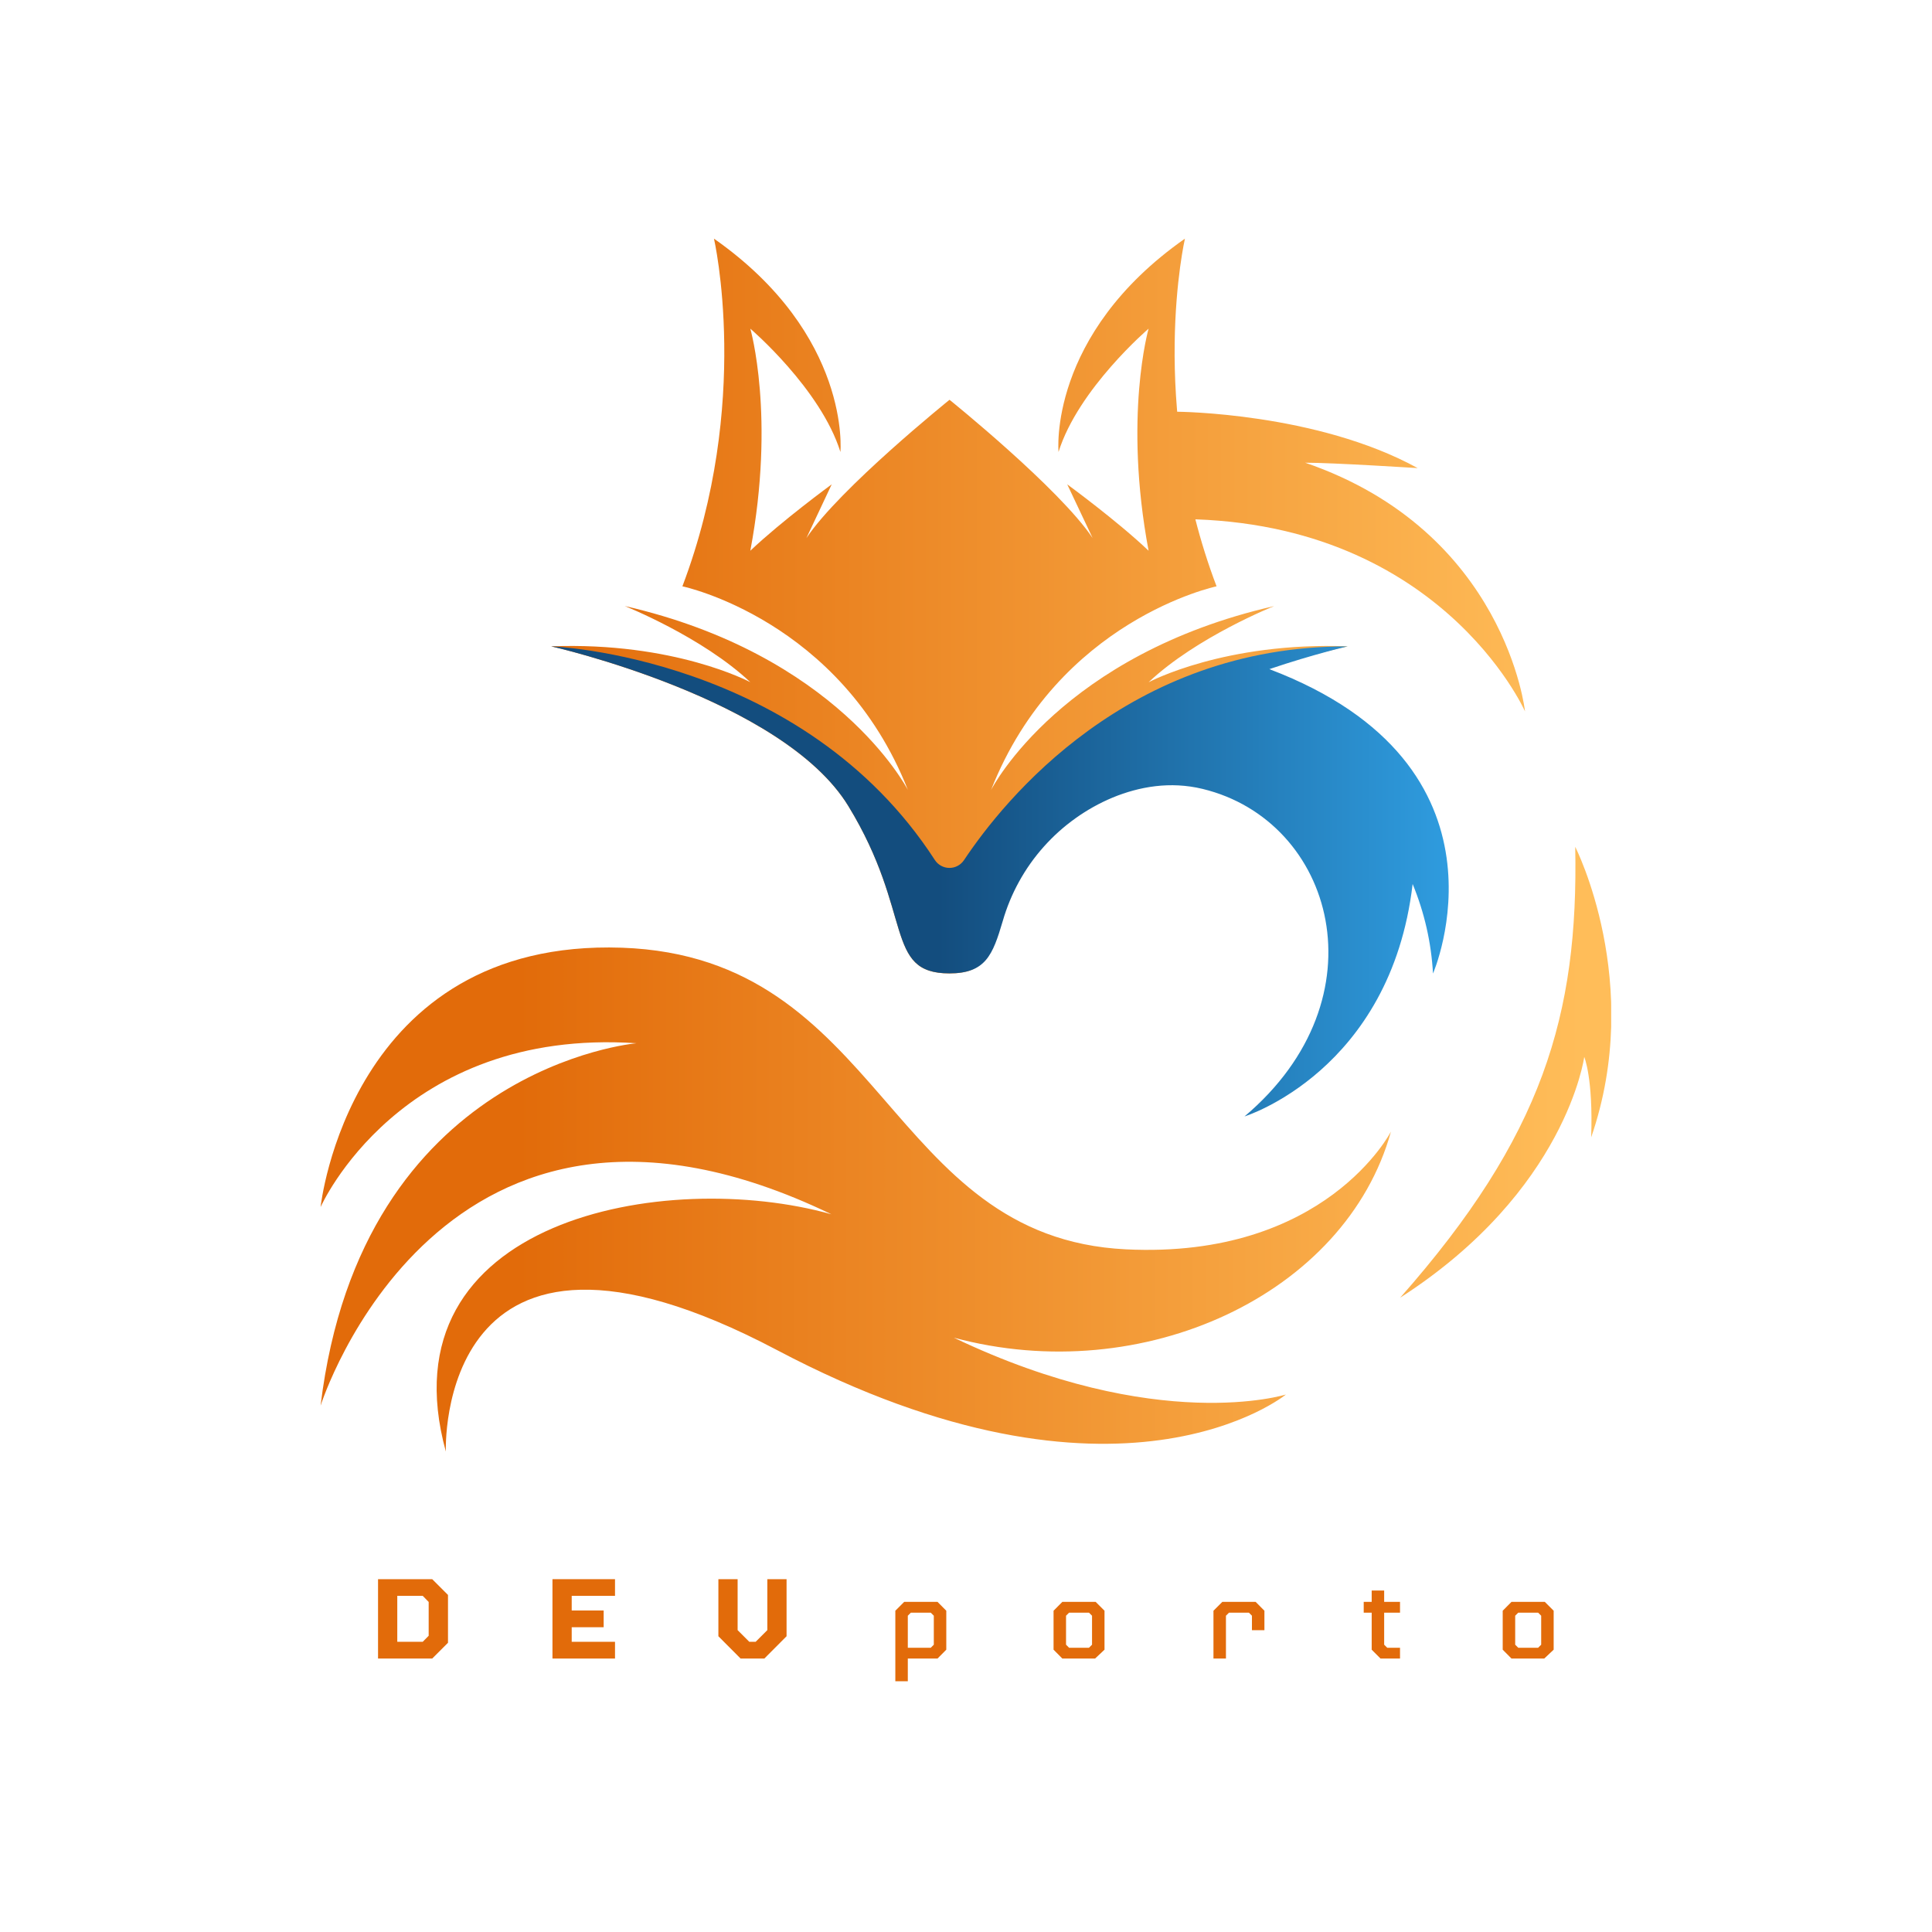 <svg version="1.0" preserveAspectRatio="xMidYMid meet" height="500" viewBox="0 0 375 375" zoomAndPan="magnify" width="500" xmlns:xlink="http://www.w3.org/1999/xlink" xmlns="http://www.w3.org/2000/svg"><defs><g></g><clipPath id="8711b7798f"><path clip-rule="nonzero" d="M 106 46.277 L 262 46.277 L 262 189 L 106 189 Z M 106 46.277"></path></clipPath><clipPath id="b469d1f3e3"><path clip-rule="nonzero" d="M 261.598 125.453 C 261.598 125.453 214.473 135.543 201.746 156.406 C 189.016 177.27 197.027 188.949 184.293 188.949 C 171.559 188.949 177.391 177.297 164.66 156.457 C 151.934 135.621 106.988 125.453 106.988 125.453 C 130.844 124.555 145.422 132.305 145.637 132.414 C 136.324 123.621 121.262 117.629 121.262 117.629 C 162.324 127.027 175.812 152.555 176.227 153.344 C 163.195 120.25 132.453 113.805 132.453 113.805 C 145.945 78.219 138.582 46.32 138.582 46.32 C 165.27 65.031 163.125 87.723 163.125 87.723 C 159.289 75.453 145.637 63.793 145.637 63.793 C 145.637 63.793 150.547 80.82 145.637 106.898 C 151.711 101.133 161.246 94.148 161.434 94.012 L 156.527 104.438 C 162.969 94.777 184.305 77.598 184.305 77.598 C 184.305 77.598 205.621 94.777 212.078 104.438 L 207.148 94.012 C 207.148 94.012 216.805 101.062 222.941 106.898 C 218.039 80.82 222.941 63.793 222.941 63.793 C 222.941 63.793 209.289 75.465 205.461 87.723 C 205.461 87.723 203.312 65.02 229.996 46.32 C 229.996 46.32 222.633 78.219 236.133 113.805 C 236.133 113.805 205.387 120.25 192.359 153.344 C 192.766 152.555 206.246 127.02 247.316 117.641 C 247.316 117.641 232.254 123.629 222.941 132.426 C 223.156 132.316 237.742 124.562 261.598 125.453 Z M 261.598 125.453"></path></clipPath><linearGradient id="927fa71bf2" y2="136.09" gradientUnits="userSpaceOnUse" x2="380.43" y1="136.09" gradientTransform="matrix(0.524, 0, 0, 0.524, 62.227, 46.32)" x1="85.41"><stop offset="0" stop-color="rgb(88.988%, 43.092%, 4.955%)" stop-opacity="1"></stop><stop offset="0.016" stop-color="rgb(89.055%, 43.282%, 5.138%)" stop-opacity="1"></stop><stop offset="0.031" stop-color="rgb(89.189%, 43.661%, 5.504%)" stop-opacity="1"></stop><stop offset="0.047" stop-color="rgb(89.323%, 44.04%, 5.872%)" stop-opacity="1"></stop><stop offset="0.062" stop-color="rgb(89.459%, 44.42%, 6.238%)" stop-opacity="1"></stop><stop offset="0.078" stop-color="rgb(89.594%, 44.8%, 6.604%)" stop-opacity="1"></stop><stop offset="0.094" stop-color="rgb(89.728%, 45.178%, 6.97%)" stop-opacity="1"></stop><stop offset="0.109" stop-color="rgb(89.864%, 45.558%, 7.336%)" stop-opacity="1"></stop><stop offset="0.125" stop-color="rgb(89.998%, 45.938%, 7.703%)" stop-opacity="1"></stop><stop offset="0.141" stop-color="rgb(90.132%, 46.317%, 8.069%)" stop-opacity="1"></stop><stop offset="0.156" stop-color="rgb(90.268%, 46.696%, 8.437%)" stop-opacity="1"></stop><stop offset="0.172" stop-color="rgb(90.402%, 47.076%, 8.803%)" stop-opacity="1"></stop><stop offset="0.188" stop-color="rgb(90.536%, 47.455%, 9.169%)" stop-opacity="1"></stop><stop offset="0.203" stop-color="rgb(90.672%, 47.835%, 9.535%)" stop-opacity="1"></stop><stop offset="0.219" stop-color="rgb(90.807%, 48.215%, 9.901%)" stop-opacity="1"></stop><stop offset="0.234" stop-color="rgb(90.941%, 48.593%, 10.268%)" stop-opacity="1"></stop><stop offset="0.25" stop-color="rgb(91.075%, 48.973%, 10.634%)" stop-opacity="1"></stop><stop offset="0.266" stop-color="rgb(91.211%, 49.353%, 11.002%)" stop-opacity="1"></stop><stop offset="0.281" stop-color="rgb(91.345%, 49.731%, 11.368%)" stop-opacity="1"></stop><stop offset="0.297" stop-color="rgb(91.479%, 50.111%, 11.734%)" stop-opacity="1"></stop><stop offset="0.312" stop-color="rgb(91.615%, 50.491%, 12.1%)" stop-opacity="1"></stop><stop offset="0.328" stop-color="rgb(91.75%, 50.87%, 12.466%)" stop-opacity="1"></stop><stop offset="0.344" stop-color="rgb(91.884%, 51.25%, 12.833%)" stop-opacity="1"></stop><stop offset="0.359" stop-color="rgb(92.02%, 51.63%, 13.199%)" stop-opacity="1"></stop><stop offset="0.375" stop-color="rgb(92.154%, 52.008%, 13.567%)" stop-opacity="1"></stop><stop offset="0.391" stop-color="rgb(92.288%, 52.388%, 13.933%)" stop-opacity="1"></stop><stop offset="0.406" stop-color="rgb(92.424%, 52.768%, 14.299%)" stop-opacity="1"></stop><stop offset="0.422" stop-color="rgb(92.558%, 53.146%, 14.665%)" stop-opacity="1"></stop><stop offset="0.438" stop-color="rgb(92.693%, 53.526%, 15.031%)" stop-opacity="1"></stop><stop offset="0.453" stop-color="rgb(92.828%, 53.906%, 15.398%)" stop-opacity="1"></stop><stop offset="0.469" stop-color="rgb(92.963%, 54.285%, 15.764%)" stop-opacity="1"></stop><stop offset="0.484" stop-color="rgb(93.097%, 54.665%, 16.132%)" stop-opacity="1"></stop><stop offset="0.5" stop-color="rgb(93.231%, 55.045%, 16.498%)" stop-opacity="1"></stop><stop offset="0.516" stop-color="rgb(93.367%, 55.423%, 16.864%)" stop-opacity="1"></stop><stop offset="0.531" stop-color="rgb(93.501%, 55.803%, 17.23%)" stop-opacity="1"></stop><stop offset="0.547" stop-color="rgb(93.636%, 56.183%, 17.596%)" stop-opacity="1"></stop><stop offset="0.562" stop-color="rgb(93.771%, 56.561%, 17.963%)" stop-opacity="1"></stop><stop offset="0.578" stop-color="rgb(93.906%, 56.941%, 18.329%)" stop-opacity="1"></stop><stop offset="0.594" stop-color="rgb(94.04%, 57.321%, 18.697%)" stop-opacity="1"></stop><stop offset="0.609" stop-color="rgb(94.176%, 57.7%, 19.063%)" stop-opacity="1"></stop><stop offset="0.625" stop-color="rgb(94.31%, 58.08%, 19.429%)" stop-opacity="1"></stop><stop offset="0.641" stop-color="rgb(94.444%, 58.459%, 19.795%)" stop-opacity="1"></stop><stop offset="0.656" stop-color="rgb(94.58%, 58.838%, 20.161%)" stop-opacity="1"></stop><stop offset="0.672" stop-color="rgb(94.714%, 59.218%, 20.528%)" stop-opacity="1"></stop><stop offset="0.688" stop-color="rgb(94.849%, 59.598%, 20.894%)" stop-opacity="1"></stop><stop offset="0.703" stop-color="rgb(94.983%, 59.976%, 21.262%)" stop-opacity="1"></stop><stop offset="0.719" stop-color="rgb(95.119%, 60.356%, 21.628%)" stop-opacity="1"></stop><stop offset="0.734" stop-color="rgb(95.253%, 60.736%, 21.994%)" stop-opacity="1"></stop><stop offset="0.75" stop-color="rgb(95.387%, 61.115%, 22.36%)" stop-opacity="1"></stop><stop offset="0.766" stop-color="rgb(95.523%, 61.494%, 22.726%)" stop-opacity="1"></stop><stop offset="0.781" stop-color="rgb(95.657%, 61.874%, 23.093%)" stop-opacity="1"></stop><stop offset="0.797" stop-color="rgb(95.792%, 62.253%, 23.459%)" stop-opacity="1"></stop><stop offset="0.812" stop-color="rgb(95.927%, 62.633%, 23.827%)" stop-opacity="1"></stop><stop offset="0.828" stop-color="rgb(96.062%, 63.013%, 24.193%)" stop-opacity="1"></stop><stop offset="0.844" stop-color="rgb(96.196%, 63.391%, 24.559%)" stop-opacity="1"></stop><stop offset="0.859" stop-color="rgb(96.332%, 63.771%, 24.925%)" stop-opacity="1"></stop><stop offset="0.875" stop-color="rgb(96.466%, 64.151%, 25.291%)" stop-opacity="1"></stop><stop offset="0.891" stop-color="rgb(96.6%, 64.529%, 25.658%)" stop-opacity="1"></stop><stop offset="0.906" stop-color="rgb(96.736%, 64.909%, 26.024%)" stop-opacity="1"></stop><stop offset="0.922" stop-color="rgb(96.87%, 65.288%, 26.392%)" stop-opacity="1"></stop><stop offset="0.938" stop-color="rgb(97.005%, 65.668%, 26.758%)" stop-opacity="1"></stop><stop offset="0.953" stop-color="rgb(97.139%, 66.048%, 27.124%)" stop-opacity="1"></stop><stop offset="0.969" stop-color="rgb(97.275%, 66.426%, 27.49%)" stop-opacity="1"></stop><stop offset="0.984" stop-color="rgb(97.409%, 66.806%, 27.856%)" stop-opacity="1"></stop><stop offset="1" stop-color="rgb(97.543%, 67.186%, 28.223%)" stop-opacity="1"></stop></linearGradient><clipPath id="209d0280dc"><path clip-rule="nonzero" d="M 62.227 183 L 270 183 L 270 281.777 L 62.227 281.777 Z M 62.227 183"></path></clipPath><clipPath id="43802e578d"><path clip-rule="nonzero" d="M 86.539 281.746 C 86.539 281.746 84.387 226.98 150.836 262.059 C 217.289 297.133 249.598 270.672 249.598 270.672 C 249.598 270.672 224.676 278.535 185.137 259.641 C 221.82 269.531 261.195 251.289 269.988 219.633 C 269.988 219.633 257.316 244.402 218.547 242.496 C 171.977 240.227 171.688 185.723 120.703 183.949 C 67.758 182.133 62.227 234.289 62.227 234.289 C 62.227 234.289 77.613 199.41 123.543 202.492 C 123.543 202.492 70.125 207.109 62.227 272.836 C 62.227 272.836 85.516 199.098 161.371 235.688 C 129.27 226.668 74.133 236.59 86.539 281.746 Z M 86.539 281.746"></path></clipPath><linearGradient id="eae17c35b3" y2="355.88" gradientUnits="userSpaceOnUse" x2="396.44" y1="355.88" gradientTransform="matrix(0.524, 0, 0, 0.524, 62.227, 46.32)" x1="-0"><stop offset="0" stop-color="rgb(88.599%, 42%, 3.899%)" stop-opacity="1"></stop><stop offset="0.125" stop-color="rgb(88.599%, 42%, 3.899%)" stop-opacity="1"></stop><stop offset="0.188" stop-color="rgb(88.631%, 42.09%, 3.986%)" stop-opacity="1"></stop><stop offset="0.195" stop-color="rgb(88.708%, 42.308%, 4.196%)" stop-opacity="1"></stop><stop offset="0.203" stop-color="rgb(88.799%, 42.563%, 4.443%)" stop-opacity="1"></stop><stop offset="0.211" stop-color="rgb(88.89%, 42.818%, 4.689%)" stop-opacity="1"></stop><stop offset="0.219" stop-color="rgb(88.98%, 43.073%, 4.936%)" stop-opacity="1"></stop><stop offset="0.227" stop-color="rgb(89.07%, 43.327%, 5.182%)" stop-opacity="1"></stop><stop offset="0.234" stop-color="rgb(89.162%, 43.582%, 5.428%)" stop-opacity="1"></stop><stop offset="0.242" stop-color="rgb(89.252%, 43.837%, 5.675%)" stop-opacity="1"></stop><stop offset="0.25" stop-color="rgb(89.342%, 44.092%, 5.92%)" stop-opacity="1"></stop><stop offset="0.258" stop-color="rgb(89.433%, 44.347%, 6.166%)" stop-opacity="1"></stop><stop offset="0.266" stop-color="rgb(89.523%, 44.601%, 6.413%)" stop-opacity="1"></stop><stop offset="0.273" stop-color="rgb(89.613%, 44.856%, 6.659%)" stop-opacity="1"></stop><stop offset="0.281" stop-color="rgb(89.705%, 45.111%, 6.905%)" stop-opacity="1"></stop><stop offset="0.289" stop-color="rgb(89.795%, 45.366%, 7.152%)" stop-opacity="1"></stop><stop offset="0.297" stop-color="rgb(89.885%, 45.621%, 7.397%)" stop-opacity="1"></stop><stop offset="0.305" stop-color="rgb(89.977%, 45.877%, 7.643%)" stop-opacity="1"></stop><stop offset="0.312" stop-color="rgb(90.067%, 46.132%, 7.89%)" stop-opacity="1"></stop><stop offset="0.32" stop-color="rgb(90.157%, 46.387%, 8.136%)" stop-opacity="1"></stop><stop offset="0.328" stop-color="rgb(90.248%, 46.642%, 8.382%)" stop-opacity="1"></stop><stop offset="0.336" stop-color="rgb(90.338%, 46.896%, 8.629%)" stop-opacity="1"></stop><stop offset="0.344" stop-color="rgb(90.428%, 47.151%, 8.875%)" stop-opacity="1"></stop><stop offset="0.352" stop-color="rgb(90.52%, 47.406%, 9.12%)" stop-opacity="1"></stop><stop offset="0.359" stop-color="rgb(90.61%, 47.661%, 9.367%)" stop-opacity="1"></stop><stop offset="0.367" stop-color="rgb(90.7%, 47.916%, 9.613%)" stop-opacity="1"></stop><stop offset="0.375" stop-color="rgb(90.791%, 48.17%, 9.86%)" stop-opacity="1"></stop><stop offset="0.383" stop-color="rgb(90.881%, 48.425%, 10.106%)" stop-opacity="1"></stop><stop offset="0.391" stop-color="rgb(90.971%, 48.68%, 10.352%)" stop-opacity="1"></stop><stop offset="0.398" stop-color="rgb(91.063%, 48.935%, 10.599%)" stop-opacity="1"></stop><stop offset="0.406" stop-color="rgb(91.153%, 49.191%, 10.844%)" stop-opacity="1"></stop><stop offset="0.414" stop-color="rgb(91.243%, 49.446%, 11.09%)" stop-opacity="1"></stop><stop offset="0.422" stop-color="rgb(91.335%, 49.701%, 11.337%)" stop-opacity="1"></stop><stop offset="0.43" stop-color="rgb(91.425%, 49.956%, 11.583%)" stop-opacity="1"></stop><stop offset="0.438" stop-color="rgb(91.515%, 50.211%, 11.829%)" stop-opacity="1"></stop><stop offset="0.445" stop-color="rgb(91.606%, 50.465%, 12.076%)" stop-opacity="1"></stop><stop offset="0.453" stop-color="rgb(91.696%, 50.72%, 12.321%)" stop-opacity="1"></stop><stop offset="0.461" stop-color="rgb(91.786%, 50.975%, 12.567%)" stop-opacity="1"></stop><stop offset="0.469" stop-color="rgb(91.878%, 51.23%, 12.814%)" stop-opacity="1"></stop><stop offset="0.477" stop-color="rgb(91.968%, 51.485%, 13.06%)" stop-opacity="1"></stop><stop offset="0.484" stop-color="rgb(92.058%, 51.74%, 13.306%)" stop-opacity="1"></stop><stop offset="0.492" stop-color="rgb(92.149%, 51.994%, 13.553%)" stop-opacity="1"></stop><stop offset="0.5" stop-color="rgb(92.239%, 52.249%, 13.799%)" stop-opacity="1"></stop><stop offset="0.508" stop-color="rgb(92.329%, 52.504%, 14.044%)" stop-opacity="1"></stop><stop offset="0.516" stop-color="rgb(92.421%, 52.76%, 14.291%)" stop-opacity="1"></stop><stop offset="0.523" stop-color="rgb(92.511%, 53.015%, 14.537%)" stop-opacity="1"></stop><stop offset="0.531" stop-color="rgb(92.601%, 53.27%, 14.783%)" stop-opacity="1"></stop><stop offset="0.539" stop-color="rgb(92.693%, 53.525%, 15.03%)" stop-opacity="1"></stop><stop offset="0.547" stop-color="rgb(92.783%, 53.78%, 15.276%)" stop-opacity="1"></stop><stop offset="0.555" stop-color="rgb(92.873%, 54.034%, 15.523%)" stop-opacity="1"></stop><stop offset="0.562" stop-color="rgb(92.964%, 54.289%, 15.768%)" stop-opacity="1"></stop><stop offset="0.57" stop-color="rgb(93.054%, 54.544%, 16.014%)" stop-opacity="1"></stop><stop offset="0.578" stop-color="rgb(93.144%, 54.799%, 16.261%)" stop-opacity="1"></stop><stop offset="0.586" stop-color="rgb(93.236%, 55.054%, 16.507%)" stop-opacity="1"></stop><stop offset="0.594" stop-color="rgb(93.326%, 55.309%, 16.753%)" stop-opacity="1"></stop><stop offset="0.602" stop-color="rgb(93.416%, 55.563%, 17%)" stop-opacity="1"></stop><stop offset="0.609" stop-color="rgb(93.507%, 55.818%, 17.245%)" stop-opacity="1"></stop><stop offset="0.617" stop-color="rgb(93.597%, 56.073%, 17.491%)" stop-opacity="1"></stop><stop offset="0.625" stop-color="rgb(93.687%, 56.329%, 17.738%)" stop-opacity="1"></stop><stop offset="0.633" stop-color="rgb(93.779%, 56.584%, 17.984%)" stop-opacity="1"></stop><stop offset="0.641" stop-color="rgb(93.869%, 56.839%, 18.23%)" stop-opacity="1"></stop><stop offset="0.648" stop-color="rgb(93.959%, 57.094%, 18.477%)" stop-opacity="1"></stop><stop offset="0.656" stop-color="rgb(94.051%, 57.349%, 18.723%)" stop-opacity="1"></stop><stop offset="0.664" stop-color="rgb(94.141%, 57.603%, 18.968%)" stop-opacity="1"></stop><stop offset="0.672" stop-color="rgb(94.231%, 57.858%, 19.215%)" stop-opacity="1"></stop><stop offset="0.68" stop-color="rgb(94.322%, 58.113%, 19.461%)" stop-opacity="1"></stop><stop offset="0.688" stop-color="rgb(94.412%, 58.368%, 19.707%)" stop-opacity="1"></stop><stop offset="0.695" stop-color="rgb(94.502%, 58.623%, 19.954%)" stop-opacity="1"></stop><stop offset="0.703" stop-color="rgb(94.594%, 58.878%, 20.2%)" stop-opacity="1"></stop><stop offset="0.711" stop-color="rgb(94.684%, 59.132%, 20.447%)" stop-opacity="1"></stop><stop offset="0.719" stop-color="rgb(94.774%, 59.387%, 20.692%)" stop-opacity="1"></stop><stop offset="0.727" stop-color="rgb(94.865%, 59.644%, 20.938%)" stop-opacity="1"></stop><stop offset="0.734" stop-color="rgb(94.955%, 59.898%, 21.185%)" stop-opacity="1"></stop><stop offset="0.742" stop-color="rgb(95.045%, 60.153%, 21.431%)" stop-opacity="1"></stop><stop offset="0.75" stop-color="rgb(95.137%, 60.408%, 21.677%)" stop-opacity="1"></stop><stop offset="0.758" stop-color="rgb(95.227%, 60.663%, 21.924%)" stop-opacity="1"></stop><stop offset="0.766" stop-color="rgb(95.317%, 60.918%, 22.169%)" stop-opacity="1"></stop><stop offset="0.773" stop-color="rgb(95.409%, 61.172%, 22.415%)" stop-opacity="1"></stop><stop offset="0.781" stop-color="rgb(95.499%, 61.427%, 22.662%)" stop-opacity="1"></stop><stop offset="0.789" stop-color="rgb(95.589%, 61.682%, 22.908%)" stop-opacity="1"></stop><stop offset="0.797" stop-color="rgb(95.68%, 61.937%, 23.154%)" stop-opacity="1"></stop><stop offset="0.805" stop-color="rgb(95.77%, 62.192%, 23.401%)" stop-opacity="1"></stop><stop offset="0.812" stop-color="rgb(95.86%, 62.447%, 23.647%)" stop-opacity="1"></stop><stop offset="0.82" stop-color="rgb(95.952%, 62.701%, 23.892%)" stop-opacity="1"></stop><stop offset="0.828" stop-color="rgb(96.042%, 62.956%, 24.139%)" stop-opacity="1"></stop><stop offset="0.836" stop-color="rgb(96.132%, 63.213%, 24.385%)" stop-opacity="1"></stop><stop offset="0.844" stop-color="rgb(96.223%, 63.467%, 24.631%)" stop-opacity="1"></stop><stop offset="0.852" stop-color="rgb(96.313%, 63.722%, 24.878%)" stop-opacity="1"></stop><stop offset="0.859" stop-color="rgb(96.404%, 63.977%, 25.124%)" stop-opacity="1"></stop><stop offset="0.867" stop-color="rgb(96.495%, 64.232%, 25.369%)" stop-opacity="1"></stop><stop offset="0.875" stop-color="rgb(96.585%, 64.487%, 25.616%)" stop-opacity="1"></stop><stop offset="0.883" stop-color="rgb(96.675%, 64.742%, 25.862%)" stop-opacity="1"></stop><stop offset="0.891" stop-color="rgb(96.767%, 64.996%, 26.109%)" stop-opacity="1"></stop><stop offset="0.898" stop-color="rgb(96.857%, 65.251%, 26.355%)" stop-opacity="1"></stop><stop offset="0.906" stop-color="rgb(96.947%, 65.506%, 26.601%)" stop-opacity="1"></stop><stop offset="0.914" stop-color="rgb(97.038%, 65.761%, 26.848%)" stop-opacity="1"></stop><stop offset="0.922" stop-color="rgb(97.128%, 66.016%, 27.094%)" stop-opacity="1"></stop><stop offset="0.93" stop-color="rgb(97.218%, 66.27%, 27.339%)" stop-opacity="1"></stop><stop offset="0.938" stop-color="rgb(97.31%, 66.527%, 27.586%)" stop-opacity="1"></stop><stop offset="0.945" stop-color="rgb(97.4%, 66.782%, 27.832%)" stop-opacity="1"></stop><stop offset="0.953" stop-color="rgb(97.49%, 67.036%, 28.078%)" stop-opacity="1"></stop><stop offset="0.961" stop-color="rgb(97.581%, 67.291%, 28.325%)" stop-opacity="1"></stop><stop offset="0.969" stop-color="rgb(97.672%, 67.546%, 28.571%)" stop-opacity="1"></stop><stop offset="0.977" stop-color="rgb(97.762%, 67.801%, 28.816%)" stop-opacity="1"></stop><stop offset="0.984" stop-color="rgb(97.853%, 68.056%, 29.063%)" stop-opacity="1"></stop><stop offset="0.992" stop-color="rgb(97.943%, 68.311%, 29.309%)" stop-opacity="1"></stop><stop offset="1" stop-color="rgb(98.033%, 68.565%, 29.555%)" stop-opacity="1"></stop></linearGradient><clipPath id="98bb5f9588"><path clip-rule="nonzero" d="M 225 79 L 297 79 L 297 139 L 225 139 Z M 225 79"></path></clipPath><clipPath id="6c4cf6d5be"><path clip-rule="nonzero" d="M 228.492 79.918 C 228.492 79.918 255.539 80.066 275.168 90.859 C 275.168 90.859 258.867 89.812 253.344 89.812 C 292.297 103.188 296.004 138.078 296.004 138.078 C 296.004 138.078 279.234 100.199 227.352 100.746 C 223.547 79.52 228.492 79.918 228.492 79.918 Z M 228.492 79.918"></path></clipPath><linearGradient id="c5c144a054" y2="119.59" gradientUnits="userSpaceOnUse" x2="446.08" y1="119.59" gradientTransform="matrix(0.524, 0, 0, 0.524, 62.227, 46.32)" x1="307.82"><stop offset="0" stop-color="rgb(95.49%, 61.4%, 22.635%)" stop-opacity="1"></stop><stop offset="0.031" stop-color="rgb(95.552%, 61.577%, 22.806%)" stop-opacity="1"></stop><stop offset="0.062" stop-color="rgb(95.677%, 61.932%, 23.149%)" stop-opacity="1"></stop><stop offset="0.094" stop-color="rgb(95.804%, 62.288%, 23.492%)" stop-opacity="1"></stop><stop offset="0.125" stop-color="rgb(95.93%, 62.643%, 23.836%)" stop-opacity="1"></stop><stop offset="0.156" stop-color="rgb(96.057%, 62.999%, 24.179%)" stop-opacity="1"></stop><stop offset="0.188" stop-color="rgb(96.184%, 63.354%, 24.522%)" stop-opacity="1"></stop><stop offset="0.219" stop-color="rgb(96.309%, 63.71%, 24.866%)" stop-opacity="1"></stop><stop offset="0.25" stop-color="rgb(96.436%, 64.066%, 25.209%)" stop-opacity="1"></stop><stop offset="0.281" stop-color="rgb(96.562%, 64.421%, 25.552%)" stop-opacity="1"></stop><stop offset="0.312" stop-color="rgb(96.689%, 64.777%, 25.897%)" stop-opacity="1"></stop><stop offset="0.344" stop-color="rgb(96.814%, 65.132%, 26.241%)" stop-opacity="1"></stop><stop offset="0.375" stop-color="rgb(96.941%, 65.488%, 26.584%)" stop-opacity="1"></stop><stop offset="0.406" stop-color="rgb(97.067%, 65.845%, 26.927%)" stop-opacity="1"></stop><stop offset="0.438" stop-color="rgb(97.194%, 66.2%, 27.271%)" stop-opacity="1"></stop><stop offset="0.469" stop-color="rgb(97.319%, 66.556%, 27.614%)" stop-opacity="1"></stop><stop offset="0.5" stop-color="rgb(97.446%, 66.911%, 27.957%)" stop-opacity="1"></stop><stop offset="0.531" stop-color="rgb(97.572%, 67.267%, 28.3%)" stop-opacity="1"></stop><stop offset="0.562" stop-color="rgb(97.699%, 67.622%, 28.644%)" stop-opacity="1"></stop><stop offset="0.594" stop-color="rgb(97.826%, 67.978%, 28.987%)" stop-opacity="1"></stop><stop offset="0.625" stop-color="rgb(97.951%, 68.333%, 29.33%)" stop-opacity="1"></stop><stop offset="0.656" stop-color="rgb(98.077%, 68.689%, 29.674%)" stop-opacity="1"></stop><stop offset="0.688" stop-color="rgb(98.204%, 69.044%, 30.019%)" stop-opacity="1"></stop><stop offset="0.719" stop-color="rgb(98.331%, 69.4%, 30.362%)" stop-opacity="1"></stop><stop offset="0.75" stop-color="rgb(98.456%, 69.756%, 30.705%)" stop-opacity="1"></stop><stop offset="0.781" stop-color="rgb(98.582%, 70.111%, 31.049%)" stop-opacity="1"></stop><stop offset="0.812" stop-color="rgb(98.709%, 70.467%, 31.392%)" stop-opacity="1"></stop><stop offset="0.844" stop-color="rgb(98.836%, 70.824%, 31.735%)" stop-opacity="1"></stop><stop offset="0.875" stop-color="rgb(98.962%, 71.179%, 32.079%)" stop-opacity="1"></stop><stop offset="0.906" stop-color="rgb(99.088%, 71.535%, 32.422%)" stop-opacity="1"></stop><stop offset="0.938" stop-color="rgb(99.214%, 71.89%, 32.765%)" stop-opacity="1"></stop><stop offset="0.969" stop-color="rgb(99.341%, 72.246%, 33.109%)" stop-opacity="1"></stop><stop offset="1" stop-color="rgb(99.467%, 72.601%, 33.452%)" stop-opacity="1"></stop></linearGradient><clipPath id="8bb42af63a"><path clip-rule="nonzero" d="M 106 125 L 282 125 L 282 217 L 106 217 Z M 106 125"></path></clipPath><clipPath id="60114c0594"><path clip-rule="nonzero" d="M 246.379 129.879 C 255.117 126.926 261.578 125.465 261.578 125.465 C 218.98 125.359 194.922 155.223 187.113 166.949 C 186.957 167.184 186.773 167.395 186.566 167.582 C 186.359 167.773 186.129 167.934 185.883 168.062 C 185.633 168.195 185.375 168.297 185.102 168.363 C 184.828 168.43 184.551 168.465 184.27 168.461 C 183.992 168.461 183.715 168.426 183.441 168.355 C 183.172 168.285 182.91 168.18 182.664 168.047 C 182.418 167.91 182.191 167.75 181.984 167.559 C 181.781 167.367 181.602 167.152 181.449 166.918 C 155.785 127.289 106.988 125.453 106.988 125.453 C 106.988 125.453 151.926 135.578 164.66 156.438 C 177.395 177.297 171.559 188.93 184.293 188.93 C 191.285 188.93 192.68 185.414 194.629 178.789 C 195.398 176.117 196.453 173.566 197.793 171.133 C 199.133 168.699 200.727 166.445 202.574 164.371 C 204.422 162.297 206.477 160.449 208.738 158.836 C 211 157.219 213.41 155.875 215.973 154.801 C 221.152 152.68 227.125 151.605 233.414 153.125 C 258.945 159.293 268.797 193.715 241.559 216.699 C 241.559 216.699 269.938 207.906 274.191 171.582 C 276.488 177.152 277.805 182.945 278.145 188.961 C 278.145 188.961 295.75 148.609 246.379 129.879 Z M 246.379 129.879"></path></clipPath><linearGradient id="fa6ab0b627" y2="238.08" gradientUnits="userSpaceOnUse" x2="85.41" y1="238.08" gradientTransform="matrix(0.524, 0, 0, 0.524, 62.227, 46.32)" x1="445.6"><stop offset="0" stop-color="rgb(19.981%, 65.666%, 92.96%)" stop-opacity="1"></stop><stop offset="0.004" stop-color="rgb(19.901%, 65.436%, 92.676%)" stop-opacity="1"></stop><stop offset="0.008" stop-color="rgb(19.82%, 65.205%, 92.392%)" stop-opacity="1"></stop><stop offset="0.012" stop-color="rgb(19.739%, 64.975%, 92.108%)" stop-opacity="1"></stop><stop offset="0.016" stop-color="rgb(19.658%, 64.745%, 91.826%)" stop-opacity="1"></stop><stop offset="0.02" stop-color="rgb(19.576%, 64.514%, 91.542%)" stop-opacity="1"></stop><stop offset="0.023" stop-color="rgb(19.495%, 64.284%, 91.26%)" stop-opacity="1"></stop><stop offset="0.027" stop-color="rgb(19.414%, 64.053%, 90.976%)" stop-opacity="1"></stop><stop offset="0.031" stop-color="rgb(19.333%, 63.823%, 90.694%)" stop-opacity="1"></stop><stop offset="0.035" stop-color="rgb(19.25%, 63.591%, 90.41%)" stop-opacity="1"></stop><stop offset="0.039" stop-color="rgb(19.17%, 63.361%, 90.128%)" stop-opacity="1"></stop><stop offset="0.043" stop-color="rgb(19.089%, 63.13%, 89.844%)" stop-opacity="1"></stop><stop offset="0.047" stop-color="rgb(19.008%, 62.9%, 89.561%)" stop-opacity="1"></stop><stop offset="0.051" stop-color="rgb(18.927%, 62.669%, 89.278%)" stop-opacity="1"></stop><stop offset="0.055" stop-color="rgb(18.846%, 62.439%, 88.994%)" stop-opacity="1"></stop><stop offset="0.059" stop-color="rgb(18.764%, 62.209%, 88.71%)" stop-opacity="1"></stop><stop offset="0.062" stop-color="rgb(18.683%, 61.978%, 88.428%)" stop-opacity="1"></stop><stop offset="0.066" stop-color="rgb(18.602%, 61.746%, 88.144%)" stop-opacity="1"></stop><stop offset="0.07" stop-color="rgb(18.521%, 61.516%, 87.862%)" stop-opacity="1"></stop><stop offset="0.074" stop-color="rgb(18.44%, 61.285%, 87.578%)" stop-opacity="1"></stop><stop offset="0.078" stop-color="rgb(18.359%, 61.055%, 87.296%)" stop-opacity="1"></stop><stop offset="0.082" stop-color="rgb(18.277%, 60.825%, 87.012%)" stop-opacity="1"></stop><stop offset="0.086" stop-color="rgb(18.196%, 60.594%, 86.729%)" stop-opacity="1"></stop><stop offset="0.09" stop-color="rgb(18.115%, 60.364%, 86.446%)" stop-opacity="1"></stop><stop offset="0.094" stop-color="rgb(18.034%, 60.133%, 86.163%)" stop-opacity="1"></stop><stop offset="0.098" stop-color="rgb(17.953%, 59.903%, 85.88%)" stop-opacity="1"></stop><stop offset="0.102" stop-color="rgb(17.873%, 59.673%, 85.596%)" stop-opacity="1"></stop><stop offset="0.105" stop-color="rgb(17.79%, 59.441%, 85.312%)" stop-opacity="1"></stop><stop offset="0.109" stop-color="rgb(17.709%, 59.21%, 85.03%)" stop-opacity="1"></stop><stop offset="0.113" stop-color="rgb(17.628%, 58.98%, 84.746%)" stop-opacity="1"></stop><stop offset="0.117" stop-color="rgb(17.548%, 58.749%, 84.464%)" stop-opacity="1"></stop><stop offset="0.121" stop-color="rgb(17.465%, 58.519%, 84.18%)" stop-opacity="1"></stop><stop offset="0.125" stop-color="rgb(17.384%, 58.289%, 83.897%)" stop-opacity="1"></stop><stop offset="0.129" stop-color="rgb(17.303%, 58.058%, 83.614%)" stop-opacity="1"></stop><stop offset="0.133" stop-color="rgb(17.223%, 57.828%, 83.331%)" stop-opacity="1"></stop><stop offset="0.137" stop-color="rgb(17.142%, 57.597%, 83.047%)" stop-opacity="1"></stop><stop offset="0.141" stop-color="rgb(17.061%, 57.367%, 82.765%)" stop-opacity="1"></stop><stop offset="0.145" stop-color="rgb(16.978%, 57.135%, 82.481%)" stop-opacity="1"></stop><stop offset="0.148" stop-color="rgb(16.898%, 56.905%, 82.198%)" stop-opacity="1"></stop><stop offset="0.152" stop-color="rgb(16.817%, 56.674%, 81.914%)" stop-opacity="1"></stop><stop offset="0.156" stop-color="rgb(16.736%, 56.444%, 81.631%)" stop-opacity="1"></stop><stop offset="0.16" stop-color="rgb(16.655%, 56.213%, 81.348%)" stop-opacity="1"></stop><stop offset="0.164" stop-color="rgb(16.574%, 55.983%, 81.065%)" stop-opacity="1"></stop><stop offset="0.168" stop-color="rgb(16.492%, 55.753%, 80.782%)" stop-opacity="1"></stop><stop offset="0.172" stop-color="rgb(16.411%, 55.522%, 80.499%)" stop-opacity="1"></stop><stop offset="0.176" stop-color="rgb(16.33%, 55.29%, 80.215%)" stop-opacity="1"></stop><stop offset="0.18" stop-color="rgb(16.249%, 55.06%, 79.933%)" stop-opacity="1"></stop><stop offset="0.184" stop-color="rgb(16.168%, 54.829%, 79.649%)" stop-opacity="1"></stop><stop offset="0.188" stop-color="rgb(16.087%, 54.599%, 79.367%)" stop-opacity="1"></stop><stop offset="0.191" stop-color="rgb(16.005%, 54.369%, 79.083%)" stop-opacity="1"></stop><stop offset="0.195" stop-color="rgb(15.924%, 54.138%, 78.799%)" stop-opacity="1"></stop><stop offset="0.199" stop-color="rgb(15.843%, 53.908%, 78.516%)" stop-opacity="1"></stop><stop offset="0.203" stop-color="rgb(15.762%, 53.677%, 78.233%)" stop-opacity="1"></stop><stop offset="0.207" stop-color="rgb(15.68%, 53.447%, 77.95%)" stop-opacity="1"></stop><stop offset="0.211" stop-color="rgb(15.599%, 53.217%, 77.667%)" stop-opacity="1"></stop><stop offset="0.215" stop-color="rgb(15.518%, 52.985%, 77.383%)" stop-opacity="1"></stop><stop offset="0.219" stop-color="rgb(15.437%, 52.754%, 77.101%)" stop-opacity="1"></stop><stop offset="0.223" stop-color="rgb(15.356%, 52.524%, 76.817%)" stop-opacity="1"></stop><stop offset="0.227" stop-color="rgb(15.276%, 52.293%, 76.535%)" stop-opacity="1"></stop><stop offset="0.23" stop-color="rgb(15.193%, 52.063%, 76.251%)" stop-opacity="1"></stop><stop offset="0.234" stop-color="rgb(15.112%, 51.833%, 75.969%)" stop-opacity="1"></stop><stop offset="0.238" stop-color="rgb(15.031%, 51.602%, 75.685%)" stop-opacity="1"></stop><stop offset="0.242" stop-color="rgb(14.951%, 51.372%, 75.401%)" stop-opacity="1"></stop><stop offset="0.246" stop-color="rgb(14.87%, 51.141%, 75.117%)" stop-opacity="1"></stop><stop offset="0.25" stop-color="rgb(14.789%, 50.911%, 74.835%)" stop-opacity="1"></stop><stop offset="0.254" stop-color="rgb(14.706%, 50.679%, 74.551%)" stop-opacity="1"></stop><stop offset="0.258" stop-color="rgb(14.626%, 50.449%, 74.269%)" stop-opacity="1"></stop><stop offset="0.262" stop-color="rgb(14.545%, 50.218%, 73.985%)" stop-opacity="1"></stop><stop offset="0.266" stop-color="rgb(14.464%, 49.988%, 73.703%)" stop-opacity="1"></stop><stop offset="0.27" stop-color="rgb(14.383%, 49.757%, 73.419%)" stop-opacity="1"></stop><stop offset="0.273" stop-color="rgb(14.302%, 49.527%, 73.137%)" stop-opacity="1"></stop><stop offset="0.277" stop-color="rgb(14.22%, 49.297%, 72.853%)" stop-opacity="1"></stop><stop offset="0.281" stop-color="rgb(14.139%, 49.066%, 72.571%)" stop-opacity="1"></stop><stop offset="0.285" stop-color="rgb(14.058%, 48.834%, 72.287%)" stop-opacity="1"></stop><stop offset="0.289" stop-color="rgb(13.977%, 48.604%, 72.003%)" stop-opacity="1"></stop><stop offset="0.293" stop-color="rgb(13.895%, 48.373%, 71.719%)" stop-opacity="1"></stop><stop offset="0.297" stop-color="rgb(13.814%, 48.143%, 71.437%)" stop-opacity="1"></stop><stop offset="0.301" stop-color="rgb(13.733%, 47.913%, 71.153%)" stop-opacity="1"></stop><stop offset="0.305" stop-color="rgb(13.652%, 47.682%, 70.871%)" stop-opacity="1"></stop><stop offset="0.309" stop-color="rgb(13.571%, 47.452%, 70.587%)" stop-opacity="1"></stop><stop offset="0.312" stop-color="rgb(13.49%, 47.221%, 70.305%)" stop-opacity="1"></stop><stop offset="0.316" stop-color="rgb(13.408%, 46.991%, 70.021%)" stop-opacity="1"></stop><stop offset="0.32" stop-color="rgb(13.327%, 46.761%, 69.739%)" stop-opacity="1"></stop><stop offset="0.324" stop-color="rgb(13.246%, 46.529%, 69.455%)" stop-opacity="1"></stop><stop offset="0.328" stop-color="rgb(13.165%, 46.298%, 69.173%)" stop-opacity="1"></stop><stop offset="0.332" stop-color="rgb(13.084%, 46.068%, 68.889%)" stop-opacity="1"></stop><stop offset="0.336" stop-color="rgb(13.004%, 45.837%, 68.605%)" stop-opacity="1"></stop><stop offset="0.34" stop-color="rgb(12.921%, 45.607%, 68.321%)" stop-opacity="1"></stop><stop offset="0.344" stop-color="rgb(12.84%, 45.377%, 68.039%)" stop-opacity="1"></stop><stop offset="0.348" stop-color="rgb(12.759%, 45.146%, 67.755%)" stop-opacity="1"></stop><stop offset="0.352" stop-color="rgb(12.679%, 44.916%, 67.473%)" stop-opacity="1"></stop><stop offset="0.355" stop-color="rgb(12.598%, 44.684%, 67.189%)" stop-opacity="1"></stop><stop offset="0.359" stop-color="rgb(12.517%, 44.453%, 66.907%)" stop-opacity="1"></stop><stop offset="0.363" stop-color="rgb(12.434%, 44.223%, 66.623%)" stop-opacity="1"></stop><stop offset="0.367" stop-color="rgb(12.354%, 43.993%, 66.341%)" stop-opacity="1"></stop><stop offset="0.371" stop-color="rgb(12.273%, 43.762%, 66.057%)" stop-opacity="1"></stop><stop offset="0.375" stop-color="rgb(12.192%, 43.532%, 65.775%)" stop-opacity="1"></stop><stop offset="0.379" stop-color="rgb(12.109%, 43.301%, 65.491%)" stop-opacity="1"></stop><stop offset="0.383" stop-color="rgb(12.029%, 43.071%, 65.207%)" stop-opacity="1"></stop><stop offset="0.387" stop-color="rgb(11.948%, 42.841%, 64.923%)" stop-opacity="1"></stop><stop offset="0.391" stop-color="rgb(11.867%, 42.61%, 64.641%)" stop-opacity="1"></stop><stop offset="0.395" stop-color="rgb(11.786%, 42.378%, 64.357%)" stop-opacity="1"></stop><stop offset="0.398" stop-color="rgb(11.705%, 42.148%, 64.075%)" stop-opacity="1"></stop><stop offset="0.402" stop-color="rgb(11.623%, 41.917%, 63.791%)" stop-opacity="1"></stop><stop offset="0.406" stop-color="rgb(11.542%, 41.687%, 63.509%)" stop-opacity="1"></stop><stop offset="0.41" stop-color="rgb(11.461%, 41.457%, 63.225%)" stop-opacity="1"></stop><stop offset="0.414" stop-color="rgb(11.38%, 41.226%, 62.943%)" stop-opacity="1"></stop><stop offset="0.418" stop-color="rgb(11.299%, 40.996%, 62.659%)" stop-opacity="1"></stop><stop offset="0.422" stop-color="rgb(11.218%, 40.765%, 62.375%)" stop-opacity="1"></stop><stop offset="0.426" stop-color="rgb(11.136%, 40.535%, 62.091%)" stop-opacity="1"></stop><stop offset="0.43" stop-color="rgb(11.055%, 40.305%, 61.809%)" stop-opacity="1"></stop><stop offset="0.434" stop-color="rgb(10.974%, 40.073%, 61.525%)" stop-opacity="1"></stop><stop offset="0.438" stop-color="rgb(10.893%, 39.842%, 61.243%)" stop-opacity="1"></stop><stop offset="0.441" stop-color="rgb(10.812%, 39.612%, 60.959%)" stop-opacity="1"></stop><stop offset="0.445" stop-color="rgb(10.732%, 39.381%, 60.677%)" stop-opacity="1"></stop><stop offset="0.449" stop-color="rgb(10.649%, 39.151%, 60.393%)" stop-opacity="1"></stop><stop offset="0.453" stop-color="rgb(10.568%, 38.921%, 60.11%)" stop-opacity="1"></stop><stop offset="0.457" stop-color="rgb(10.487%, 38.69%, 59.827%)" stop-opacity="1"></stop><stop offset="0.461" stop-color="rgb(10.406%, 38.46%, 59.544%)" stop-opacity="1"></stop><stop offset="0.465" stop-color="rgb(10.326%, 38.228%, 59.261%)" stop-opacity="1"></stop><stop offset="0.469" stop-color="rgb(10.245%, 37.997%, 58.977%)" stop-opacity="1"></stop><stop offset="0.473" stop-color="rgb(10.162%, 37.767%, 58.693%)" stop-opacity="1"></stop><stop offset="0.477" stop-color="rgb(10.081%, 37.537%, 58.411%)" stop-opacity="1"></stop><stop offset="0.48" stop-color="rgb(10.001%, 37.306%, 58.127%)" stop-opacity="1"></stop><stop offset="0.484" stop-color="rgb(9.92%, 37.076%, 57.845%)" stop-opacity="1"></stop><stop offset="0.488" stop-color="rgb(9.837%, 36.845%, 57.561%)" stop-opacity="1"></stop><stop offset="0.492" stop-color="rgb(9.756%, 36.615%, 57.278%)" stop-opacity="1"></stop><stop offset="0.496" stop-color="rgb(9.676%, 36.385%, 56.995%)" stop-opacity="1"></stop><stop offset="0.5" stop-color="rgb(9.595%, 36.154%, 56.712%)" stop-opacity="1"></stop><stop offset="0.504" stop-color="rgb(9.514%, 35.922%, 56.429%)" stop-opacity="1"></stop><stop offset="0.508" stop-color="rgb(9.433%, 35.692%, 56.146%)" stop-opacity="1"></stop><stop offset="0.512" stop-color="rgb(9.351%, 35.461%, 55.862%)" stop-opacity="1"></stop><stop offset="0.516" stop-color="rgb(9.27%, 35.231%, 55.579%)" stop-opacity="1"></stop><stop offset="0.52" stop-color="rgb(9.189%, 35.001%, 55.295%)" stop-opacity="1"></stop><stop offset="0.523" stop-color="rgb(9.108%, 34.77%, 55.013%)" stop-opacity="1"></stop><stop offset="0.527" stop-color="rgb(9.027%, 34.54%, 54.729%)" stop-opacity="1"></stop><stop offset="0.531" stop-color="rgb(8.946%, 34.309%, 54.446%)" stop-opacity="1"></stop><stop offset="0.535" stop-color="rgb(8.864%, 34.079%, 54.163%)" stop-opacity="1"></stop><stop offset="0.539" stop-color="rgb(8.783%, 33.849%, 53.88%)" stop-opacity="1"></stop><stop offset="0.543" stop-color="rgb(8.702%, 33.617%, 53.596%)" stop-opacity="1"></stop><stop offset="0.547" stop-color="rgb(8.621%, 33.386%, 53.314%)" stop-opacity="1"></stop><stop offset="0.551" stop-color="rgb(8.54%, 33.156%, 53.03%)" stop-opacity="1"></stop><stop offset="0.555" stop-color="rgb(8.459%, 32.925%, 52.748%)" stop-opacity="1"></stop><stop offset="0.559" stop-color="rgb(8.377%, 32.695%, 52.464%)" stop-opacity="1"></stop><stop offset="0.562" stop-color="rgb(8.296%, 32.465%, 52.18%)" stop-opacity="1"></stop><stop offset="0.566" stop-color="rgb(8.215%, 32.234%, 51.897%)" stop-opacity="1"></stop><stop offset="0.57" stop-color="rgb(8.134%, 32.004%, 51.614%)" stop-opacity="1"></stop><stop offset="0.574" stop-color="rgb(8.052%, 31.772%, 51.331%)" stop-opacity="1"></stop><stop offset="0.578" stop-color="rgb(7.971%, 31.541%, 51.048%)" stop-opacity="1"></stop><stop offset="0.582" stop-color="rgb(7.89%, 31.311%, 50.764%)" stop-opacity="1"></stop><stop offset="0.586" stop-color="rgb(7.809%, 31.081%, 50.482%)" stop-opacity="1"></stop><stop offset="0.59" stop-color="rgb(7.729%, 30.85%, 50.198%)" stop-opacity="1"></stop><stop offset="0.594" stop-color="rgb(7.648%, 30.62%, 49.916%)" stop-opacity="1"></stop><stop offset="0.598" stop-color="rgb(7.573%, 30.409%, 49.657%)" stop-opacity="1"></stop><stop offset="0.602" stop-color="rgb(7.5%, 30.199%, 49.399%)" stop-opacity="1"></stop><stop offset="0.609" stop-color="rgb(7.5%, 30.199%, 49.399%)" stop-opacity="1"></stop><stop offset="0.625" stop-color="rgb(7.5%, 30.199%, 49.399%)" stop-opacity="1"></stop><stop offset="0.75" stop-color="rgb(7.5%, 30.199%, 49.399%)" stop-opacity="1"></stop><stop offset="1" stop-color="rgb(7.5%, 30.199%, 49.399%)" stop-opacity="1"></stop></linearGradient><clipPath id="2fd3b09132"><path clip-rule="nonzero" d="M 271 164 L 312.727 164 L 312.727 252 L 271 252 Z M 271 164"></path></clipPath><clipPath id="65bdbfef97"><path clip-rule="nonzero" d="M 305.75 164.367 C 305.75 164.367 319.203 190.727 308.844 220.762 C 309.25 209.23 307.5 205.148 307.5 205.148 C 307.5 205.148 304.066 231.121 271.773 251.879 C 299.441 220.543 306.395 197.027 305.75 164.367 Z M 305.75 164.367"></path></clipPath><linearGradient id="6e98abef1e" y2="308.75" gradientUnits="userSpaceOnUse" x2="477.993" y1="308.75" gradientTransform="matrix(0.524, 0, 0, 0.524, 62.227, 46.32)" x1="399.85"><stop offset="0" stop-color="rgb(98.18%, 68.974%, 29.95%)" stop-opacity="1"></stop><stop offset="0.062" stop-color="rgb(98.248%, 69.17%, 30.138%)" stop-opacity="1"></stop><stop offset="0.125" stop-color="rgb(98.387%, 69.56%, 30.515%)" stop-opacity="1"></stop><stop offset="0.188" stop-color="rgb(98.526%, 69.951%, 30.893%)" stop-opacity="1"></stop><stop offset="0.25" stop-color="rgb(98.663%, 70.341%, 31.27%)" stop-opacity="1"></stop><stop offset="0.312" stop-color="rgb(98.802%, 70.732%, 31.647%)" stop-opacity="1"></stop><stop offset="0.375" stop-color="rgb(98.941%, 71.121%, 32.024%)" stop-opacity="1"></stop><stop offset="0.438" stop-color="rgb(99.08%, 71.512%, 32.401%)" stop-opacity="1"></stop><stop offset="0.5" stop-color="rgb(99.219%, 71.902%, 32.777%)" stop-opacity="1"></stop><stop offset="0.562" stop-color="rgb(99.358%, 72.293%, 33.154%)" stop-opacity="1"></stop><stop offset="0.625" stop-color="rgb(99.496%, 72.684%, 33.531%)" stop-opacity="1"></stop><stop offset="0.688" stop-color="rgb(99.634%, 73.074%, 33.908%)" stop-opacity="1"></stop><stop offset="0.75" stop-color="rgb(99.773%, 73.465%, 34.285%)" stop-opacity="1"></stop><stop offset="0.812" stop-color="rgb(99.911%, 73.856%, 34.663%)" stop-opacity="1"></stop><stop offset="0.875" stop-color="rgb(99.991%, 74.075%, 34.875%)" stop-opacity="1"></stop><stop offset="1" stop-color="rgb(100%, 74.1%, 34.9%)" stop-opacity="1"></stop></linearGradient></defs><g clip-path="url(#8711b7798f)"><g clip-path="url(#b469d1f3e3)"><path fill-rule="nonzero" d="M 106.988 46.32 L 106.988 188.949 L 261.598 188.949 L 261.598 46.32 Z M 106.988 46.32" fill="url(#927fa71bf2)"></path></g></g><g clip-path="url(#209d0280dc)"><g clip-path="url(#43802e578d)"><path fill-rule="nonzero" d="M 62.227 182.133 L 62.227 281.777 L 269.988 281.777 L 269.988 182.133 Z M 62.227 182.133" fill="url(#eae17c35b3)"></path></g></g><g clip-path="url(#98bb5f9588)"><g clip-path="url(#6c4cf6d5be)"><path fill-rule="nonzero" d="M 223.547 79.52 L 223.547 138.078 L 296.004 138.078 L 296.004 79.52 Z M 223.547 79.52" fill="url(#c5c144a054)"></path></g></g><g clip-path="url(#8bb42af63a)"><g clip-path="url(#60114c0594)"><path fill-rule="nonzero" d="M 106.988 125.359 L 106.988 216.699 L 295.75 216.699 L 295.75 125.359 Z M 106.988 125.359" fill="url(#fa6ab0b627)"></path></g></g><g clip-path="url(#2fd3b09132)"><g clip-path="url(#65bdbfef97)"><path fill-rule="nonzero" d="M 271.773 164.367 L 271.773 251.879 L 312.727 251.879 L 312.727 164.367 Z M 271.773 164.367" fill="url(#6e98abef1e)"></path></g></g><g fill-opacity="1" fill="#e26b0a"><g transform="translate(71.659, 321.922)"><g><path d="M 1.719 0 L 1.719 -15.406 L 12.234 -15.406 L 15.297 -12.344 L 15.297 -3.062 L 12.234 0 Z M 5.453 -3.25 L 10.391 -3.25 L 11.547 -4.422 L 11.547 -10.984 L 10.391 -12.172 L 5.453 -12.172 Z M 5.453 -3.25"></path></g></g></g><g fill-opacity="1" fill="#e26b0a"><g transform="translate(105.514, 321.922)"><g><path d="M 1.719 0 L 1.719 -15.406 L 13.859 -15.406 L 13.859 -12.172 L 5.453 -12.172 L 5.453 -9.328 L 11.656 -9.328 L 11.656 -6.078 L 5.453 -6.078 L 5.453 -3.25 L 13.859 -3.25 L 13.859 0 Z M 1.719 0"></path></g></g></g><g fill-opacity="1" fill="#e26b0a"><g transform="translate(137.719, 321.922)"><g><path d="M 6.031 0 L 1.719 -4.328 L 1.719 -15.406 L 5.453 -15.406 L 5.453 -5.516 L 7.719 -3.25 L 8.953 -3.25 L 11.219 -5.516 L 11.219 -15.406 L 14.953 -15.406 L 14.953 -4.328 L 10.641 0 Z M 6.031 0"></path></g></g></g><g fill-opacity="1" fill="#e26b0a"><g transform="translate(171.69, 321.922)"><g><path d="M 2.094 4.406 L 2.094 -9.281 L 3.812 -11 L 10.281 -11 L 11.984 -9.281 L 11.984 -1.719 L 10.281 0 L 4.516 0 L 4.516 4.406 Z M 4.516 -2.094 L 8.969 -2.094 L 9.562 -2.688 L 9.562 -8.312 L 8.969 -8.906 L 5.109 -8.906 L 4.516 -8.312 Z M 4.516 -2.094"></path></g></g></g><g fill-opacity="1" fill="#e26b0a"><g transform="translate(202.729, 321.922)"><g><path d="M 3.469 0 L 1.766 -1.719 L 1.766 -9.281 L 3.469 -11 L 9.938 -11 L 11.656 -9.281 L 11.656 -1.719 L 9.828 0 Z M 4.188 -2.688 L 4.781 -2.094 L 8.641 -2.094 L 9.234 -2.688 L 9.234 -8.312 L 8.641 -8.906 L 4.781 -8.906 L 4.188 -8.312 Z M 4.188 -2.688"></path></g></g></g><g fill-opacity="1" fill="#e26b0a"><g transform="translate(233.439, 321.922)"><g><path d="M 2.094 0 L 2.094 -9.281 L 3.812 -11 L 10.281 -11 L 11.984 -9.281 L 11.984 -5.5 L 9.562 -5.5 L 9.562 -8.312 L 8.969 -8.906 L 5.109 -8.906 L 4.516 -8.312 L 4.516 0 Z M 2.094 0"></path></g></g></g><g fill-opacity="1" fill="#e26b0a"><g transform="translate(264.149, 321.922)"><g><path d="M 3.812 0 L 2.094 -1.719 L 2.094 -8.906 L 0.547 -8.906 L 0.547 -11 L 2.094 -11 L 2.094 -13.203 L 4.516 -13.203 L 4.516 -11 L 7.594 -11 L 7.594 -8.906 L 4.516 -8.906 L 4.516 -2.688 L 5.109 -2.094 L 7.594 -2.094 L 7.594 0 Z M 3.812 0"></path></g></g></g><g fill-opacity="1" fill="#e26b0a"><g transform="translate(289.909, 321.922)"><g><path d="M 3.469 0 L 1.766 -1.719 L 1.766 -9.281 L 3.469 -11 L 9.938 -11 L 11.656 -9.281 L 11.656 -1.719 L 9.828 0 Z M 4.188 -2.688 L 4.781 -2.094 L 8.641 -2.094 L 9.234 -2.688 L 9.234 -8.312 L 8.641 -8.906 L 4.781 -8.906 L 4.188 -8.312 Z M 4.188 -2.688"></path></g></g></g></svg>